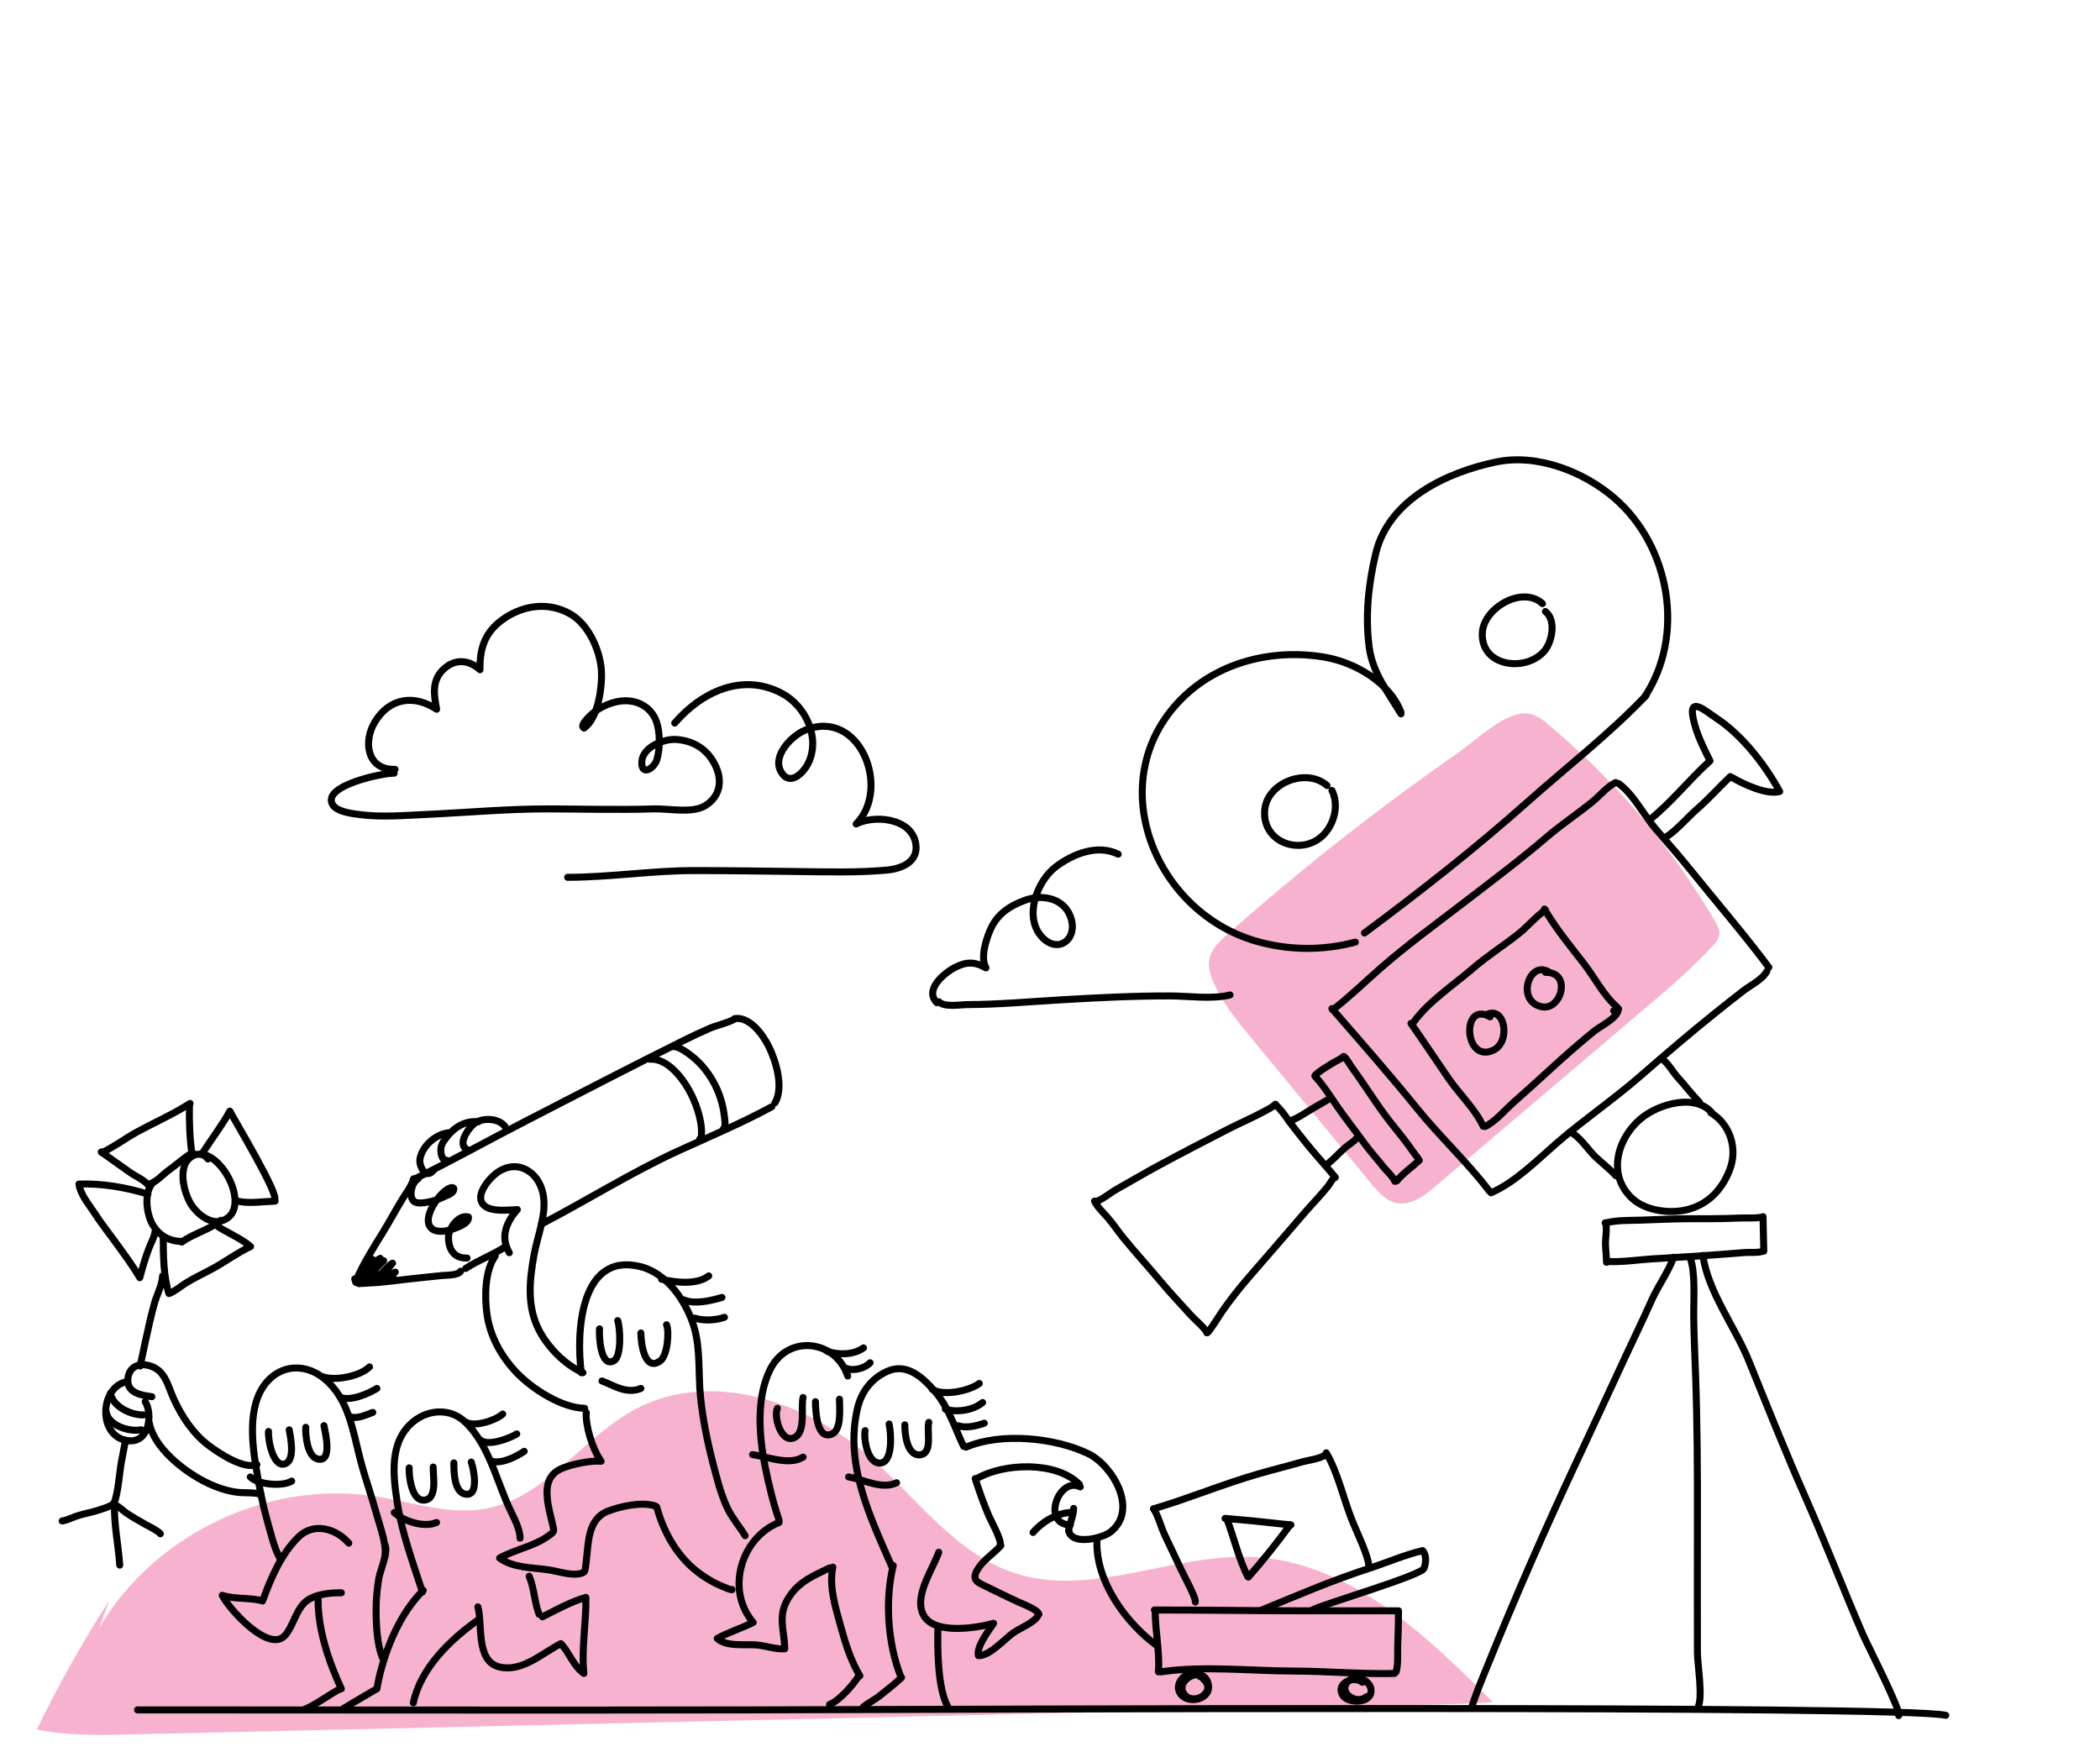 <svg width="900" height="751" viewBox="0 0 900 751" fill="none" xmlns="http://www.w3.org/2000/svg">
<g clip-path="url(#clip0_2450_21723)">
<path d="M42.442 697.998C65.648 657.844 114.646 634.323 160.489 641.328C176.73 643.808 193.078 649.745 209.18 646.455C234.402 641.3 249.895 615.768 272.688 603.804C305.043 586.824 346.132 600.799 373.449 625.074C393.405 642.802 410.032 666.434 435.483 674.472C468.212 684.811 503.029 665.602 537.305 667.401C578.183 669.546 610.995 700.456 639.742 729.595C630.945 730.238 622.121 730.439 613.302 730.645C427.385 734.907 241.473 739.169 55.555 743.43C42.246 743.738 28.797 744.028 15.756 741.33C25.005 722.295 35.382 703.807 46.82 686" fill="#F7B2D0"></path>
<path d="M526.001 400.501C522.51 403.601 518.818 407.12 518.187 411.75C517.813 414.493 518.595 417.263 519.6 419.844C523.124 428.886 529.391 436.55 535.562 444.046C552.882 465.086 570.207 486.127 587.526 507.173C590.525 510.815 593.893 514.691 598.518 515.635C604.667 516.892 610.42 512.557 615.206 508.491C644.952 483.228 674.693 457.959 704.44 432.696C714.61 424.055 724.814 415.386 733.89 405.601C735.275 404.109 736.699 402.439 736.878 400.412C737.045 398.49 736.057 396.68 735.085 395.022C717.056 364.178 693.783 336.268 666.556 313.121C660.345 307.843 656.743 303.866 648.622 306.681C640.35 309.547 631.61 317.97 624.427 322.974C608.353 334.173 592.592 345.813 577.16 357.878C559.673 371.551 542.611 385.772 526.006 400.512L526.001 400.501Z" fill="#F7B2D0"></path>
<path d="M58.938 732.912C146.027 732.912 233.507 733.102 321.35 732.912C417.643 732.705 814.862 730.773 833.918 735.241" stroke="black" stroke-width="3" stroke-linecap="round" stroke-linejoin="round"></path>
<path d="M584.762 399.906C608.448 382.306 632.481 363.466 654.531 343.833C671.437 328.78 689.79 314.543 705.445 298.133" stroke="black" stroke-width="3" stroke-linecap="round" stroke-linejoin="round"></path>
<path d="M704.791 298.787C722.328 272.463 715.805 234.286 692.068 213.653C678.815 202.13 658.82 194.361 641.266 197.997C619.92 202.415 595.167 214.178 589.648 237.068C586.465 250.283 585.057 263.688 586.772 277.266C588.163 288.264 594.949 296.933 600.416 305.97" stroke="black" stroke-width="3" stroke-linecap="round" stroke-linejoin="round"></path>
<path d="M600.416 305.31C595.601 292.458 580.572 283.862 567.687 281.684C545.503 277.936 521.822 283.728 505.971 299.954C472.209 334.517 494.271 390.204 537.661 403.202C552.155 407.542 567.246 407.458 580.845 403.822" stroke="black" stroke-width="3" stroke-linecap="round" stroke-linejoin="round"></path>
<path d="M568.703 336.692C559.985 328.984 542.883 335.391 542.001 347.389C540.951 361.738 558.661 367.167 567.558 357.459C572.054 352.55 573.825 344.735 570.82 338.809" stroke="black" stroke-width="3" stroke-linecap="round" stroke-linejoin="round"></path>
<path d="M661.059 258.73C652.553 250.904 635.998 260.439 635.3 271.029C634.334 285.736 653.91 288.361 661.902 278.994C665.214 275.118 667.04 265.795 662.327 262.12" stroke="black" stroke-width="3" stroke-linecap="round" stroke-linejoin="round"></path>
<path d="M692.409 335.422C688.751 337.159 685.841 340.879 682.719 343.443C676.285 348.721 669.264 353.318 662.97 358.725C651.604 368.488 639.457 377.564 627.566 386.719C615.485 396.019 603.215 404.894 591.721 414.943C584.901 420.902 578.356 427.326 571.156 432.85C570.771 432.576 571.341 432.626 571.67 432.448" stroke="black" stroke-width="3" stroke-linecap="round" stroke-linejoin="round"></path>
<path d="M570.82 432.312C583.024 446.354 595.568 460.614 607.33 475.148C617.121 487.246 628.727 498.009 638.149 510.364C638.534 511.051 637.624 509.655 637.758 509.85" stroke="black" stroke-width="3" stroke-linecap="round" stroke-linejoin="round"></path>
<path d="M639.031 511.253C649.252 506.907 659.121 496.942 667.331 489.832C678.792 479.907 691.341 471.383 702.78 461.43C713.425 452.164 724.165 442.942 735.185 434.106C739.089 430.978 742.987 427.895 746.936 424.828C750.248 422.253 755.135 420.041 757.229 416.344" stroke="black" stroke-width="3" stroke-linecap="round" stroke-linejoin="round"></path>
<path d="M693.682 335.852C700.11 340.476 704.578 349.631 709.851 355.652C715.028 361.573 720.077 367.415 725.025 373.548C736.034 387.193 747.656 400.677 758.078 414.652" stroke="black" stroke-width="3" stroke-linecap="round" stroke-linejoin="round"></path>
<path d="M706.812 351.521C716.229 344.086 723.897 334.183 732.856 326.129C729.924 320.164 727.031 314.589 725.651 307.909C723.629 298.135 731.041 304.843 735.609 307.853C746.634 315.12 756.386 327.743 762.725 339.244C757.358 340.841 747.171 336.166 742.401 333.295" stroke="black" stroke-width="3" stroke-linecap="round" stroke-linejoin="round"></path>
<path d="M741.552 332.875C736.71 337.477 732.337 342.426 727.237 346.867C723.272 350.324 717.905 356.546 714.012 358.719" stroke="black" stroke-width="3" stroke-linecap="round" stroke-linejoin="round"></path>
<path d="M662.333 390.078C658.083 392.921 654.804 397.099 650.788 400.266C644.354 405.343 637.39 409.761 631.174 415.129C623.304 421.921 612.045 429.422 605.99 437.957" stroke="black" stroke-width="3" stroke-linecap="round" stroke-linejoin="round"></path>
<path d="M604.717 438.664C610.173 446.473 615.429 454.426 620.835 462.285C625.449 468.988 632.296 475.461 635.642 482.728" stroke="black" stroke-width="3" stroke-linecap="round" stroke-linejoin="round"></path>
<path d="M636.49 482.858C640.958 480.691 644.695 476.055 648.398 472.759C653.72 468.028 658.965 463.353 664.187 458.533C670.286 452.903 676.586 447.418 683.003 442.151C686.086 439.626 693.129 436.61 693.682 432.438" stroke="black" stroke-width="3" stroke-linecap="round" stroke-linejoin="round"></path>
<path d="M661.908 389.648C666.667 397.848 672.866 405.388 678.719 412.929C683.372 418.922 687.225 426.636 692.989 431.651C693.073 432.539 692.593 433.087 691.56 433.282" stroke="black" stroke-width="3" stroke-linecap="round" stroke-linejoin="round"></path>
<path d="M638.606 435.832C626.001 428.722 627.442 456.415 640.254 450.014C647.481 446.4 645.063 430.761 636.914 434.983" stroke="black" stroke-width="3" stroke-linecap="round" stroke-linejoin="round"></path>
<path d="M664.024 416.773C655.535 411.053 649.403 429.044 660.657 431.513C669.163 433.379 673.787 416.555 662.332 416.773" stroke="black" stroke-width="3" stroke-linecap="round" stroke-linejoin="round"></path>
<path d="M563.565 460.959C565.587 458.937 568.464 457.351 570.932 455.787C572.25 454.955 574.752 453.905 575.59 453" stroke="black" stroke-width="3" stroke-linecap="round" stroke-linejoin="round"></path>
<path d="M575.926 452.828C577.076 453.66 577.998 455.571 578.847 456.766C580.852 459.575 582.835 462.379 584.773 465.239C587.66 469.501 590.514 473.818 593.564 477.957C596.73 482.258 600.26 486.285 603.416 490.608C604.466 492.044 605.465 493.541 606.532 494.954C606.973 495.54 608.113 496.786 607.755 496.859" stroke="black" stroke-width="3" stroke-linecap="round" stroke-linejoin="round"></path>
<path d="M563.565 461.297C567.213 465.229 570.357 470.301 573.423 474.719C576.886 479.707 580.689 484.466 584.225 489.409C586.928 493.184 590.045 496.597 592.926 500.233C594.418 502.116 596.858 504.126 597.774 506.344" stroke="black" stroke-width="3" stroke-linecap="round" stroke-linejoin="round"></path>
<path d="M598.618 506.168C601.372 502.811 605.136 500.269 608.269 497.359" stroke="black" stroke-width="3" stroke-linecap="round" stroke-linejoin="round"></path>
<path d="M552.479 480.576C555.908 479.615 559.65 476.8 562.822 474.985C564.9 473.795 568.396 471.773 570.429 470.539" stroke="black" stroke-width="3" stroke-linecap="round" stroke-linejoin="round"></path>
<path d="M568.586 499.189C571.82 496.664 573.372 494.665 576.455 491.956C577.88 490.704 581.51 488.537 582.024 486.867" stroke="black" stroke-width="3" stroke-linecap="round" stroke-linejoin="round"></path>
<path d="M546.631 473.492C549.021 475.542 550.848 478.413 552.713 480.932C555.243 484.345 557.885 487.618 560.555 490.919C564.09 495.298 568.703 500.319 572.278 504.648" stroke="black" stroke-width="3" stroke-linecap="round" stroke-linejoin="round"></path>
<path d="M546.631 473.32C545.095 474.767 542.917 475.772 541.091 476.75C536.187 479.386 531.043 481.553 526.095 484.106C516.27 489.183 506.396 494.255 496.661 499.522C490.545 502.834 484.569 506.381 478.509 509.771C475.946 511.207 472.181 514.379 469.752 514.971" stroke="black" stroke-width="3" stroke-linecap="round" stroke-linejoin="round"></path>
<path d="M571.859 504.789C570.731 505.711 569.938 507.465 568.999 508.632C565.805 512.598 562.202 516.228 558.89 520.088C551.11 529.159 543.28 538.201 535.444 547.211C531.261 552.026 527.228 557.108 523.609 562.359C522.766 563.576 517.89 571.491 517.281 571.29" stroke="black" stroke-width="3" stroke-linecap="round" stroke-linejoin="round"></path>
<path d="M469.082 514.812C470.305 517.387 472.696 519.616 474.567 521.744C476.991 524.498 478.962 527.547 481.274 530.39C486.491 536.797 492.082 542.88 497.371 549.219C501.498 554.162 505.877 558.787 510.2 563.563C512.138 565.696 516.031 568.902 517.282 571.165" stroke="black" stroke-width="3" stroke-linecap="round" stroke-linejoin="round"></path>
<path d="M734.191 477.575C727.131 468.364 710.956 473.118 703.461 479.29C692.877 487.997 688.672 503.938 699.708 513.864C705.734 519.282 716.759 520.466 724.294 518.165C732.822 515.562 738.195 509.39 741.289 501.431C744.802 492.393 741.58 481.932 733.174 476.905" stroke="black" stroke-width="3" stroke-linecap="round" stroke-linejoin="round"></path>
<path d="M672.816 485.242C676.625 486.555 680.731 493.006 683.758 495.86C686.612 498.552 689.991 501.139 692.532 503.97" stroke="black" stroke-width="3" stroke-linecap="round" stroke-linejoin="round"></path>
<path d="M728.348 472.423C725.014 469.095 722.166 465.235 718.982 461.744C716.871 459.432 714.576 455.131 711.917 453.695" stroke="black" stroke-width="3" stroke-linecap="round" stroke-linejoin="round"></path>
<path d="M687.906 524.164C688.967 525.158 688.001 531.084 688.057 533.162C688.13 535.81 688.504 538.39 688.493 541.06C688.448 541.434 688.655 540.809 688.794 540.725" stroke="black" stroke-width="3" stroke-linecap="round" stroke-linejoin="round"></path>
<path d="M688.203 524.157C693.012 522.934 698.323 523.158 703.266 522.99C710.348 522.755 717.391 522.381 724.467 522.381C731.544 522.381 738.369 522.42 745.277 522.091C748.087 521.957 751.918 522.286 754.42 521.789" stroke="black" stroke-width="3" stroke-linecap="round" stroke-linejoin="round"></path>
<path d="M755.609 521.5C755.615 526.052 755.905 533.19 755.905 536.285" stroke="black" stroke-width="3" stroke-linecap="round" stroke-linejoin="round"></path>
<path d="M689.085 540.716C695.178 541.018 701.629 540.04 707.711 539.616C715.86 539.046 724.025 538.705 732.163 538.063C737.329 537.655 742.568 537.331 747.695 536.873C750.08 536.661 753.431 537.13 755.604 536.281" stroke="black" stroke-width="3" stroke-linecap="round" stroke-linejoin="round"></path>
<path d="M717.262 538.898C714.995 545.238 710.599 551.159 707.835 557.37C704.115 565.731 700.116 573.947 696.257 582.248C689.767 596.2 683.349 610.192 676.809 624.116C662.925 653.686 649.71 683.797 637.468 714.043C635.033 720.058 632.463 726.041 630.604 732.229" stroke="black" stroke-width="3" stroke-linecap="round" stroke-linejoin="round"></path>
<path d="M724.322 538.898C726.69 545.668 725.819 556.387 725.88 563.748C725.953 572.35 726.383 580.98 726.685 589.57C727.405 610.069 727.517 630.629 727.461 651.167C727.411 670.191 727.461 689.243 727.461 708.295C727.461 713.384 730.086 728.459 727.461 732.229" stroke="black" stroke-width="3" stroke-linecap="round" stroke-linejoin="round"></path>
<path d="M729.807 538.125C732.007 553.77 743.585 568.75 749.444 583.166C757.408 602.772 765.216 622.499 773.784 641.864C782.402 661.341 790.025 681.281 798.487 700.831C800.006 704.338 815.348 734.455 813.723 735.382" stroke="black" stroke-width="3" stroke-linecap="round" stroke-linejoin="round"></path>
<path d="M479.219 366.132C470.395 361.703 459.727 366.043 452.506 371.516C444.312 377.727 438.599 393.244 446.647 401.751C453.232 408.71 461.308 403.069 459.269 394.545C457.03 385.184 447.116 382.928 439.074 385.949C432.31 388.491 427.116 392.06 424.262 398.88C422.458 403.181 420.157 410.492 422.553 414.86C417.733 412.134 414.102 412.162 409.188 414.72C404.636 417.088 395.956 424.299 401.53 429.768" stroke="black" stroke-width="3" stroke-linecap="round" stroke-linejoin="round"></path>
<path d="M402.362 429.362C404.714 431.887 411.338 430.613 414.638 430.602C428.059 430.552 441.754 429.317 455.181 428.53C470.568 427.631 486.133 426.837 501.543 426.882C509.423 426.904 519.471 428.407 527.151 426.469" stroke="black" stroke-width="3" stroke-linecap="round" stroke-linejoin="round"></path>
<path d="M243.281 376.047C261.383 376.03 279.3 373.154 297.462 373.154C312.47 373.154 327.46 373.394 342.428 373.573C354.889 373.724 367.684 374.075 380.066 372.947C386.154 372.394 393.806 369.54 392.465 361.564C390.617 350.544 374.643 349.186 366.925 353.186C382.083 337.915 368.343 303.168 344.914 313.032C339.273 315.405 330.632 324.057 334.849 331.017C338.563 337.15 344.383 331.279 346.422 327.068C351.672 316.221 345.293 302.609 335.123 297.208C318.027 288.131 300.529 296.739 289.157 309.932" stroke="black" stroke-width="3" stroke-linecap="round" stroke-linejoin="round"></path>
<path d="M168.905 331.427C164.593 331.209 138.27 336.566 142.415 344.659C144.118 347.983 151.004 348.748 154.177 349.161C163.403 350.356 173.222 349.524 182.477 349.105C199.98 348.312 217.462 346.681 234.982 346.72C250.045 346.754 265.086 347.195 280.104 346.72C286.6 346.514 296.871 348.798 302.406 345.24C309.007 341.001 309.7 333.991 306.26 327.467C302.78 320.876 297.078 317.475 289.772 316.961C284.623 316.603 275.419 320.167 275.067 326.439C274.704 332.851 280.3 329.5 281.501 325.663C282.925 321.133 282.936 313.822 281.322 309.303C279.066 302.975 272.995 299.802 266.415 300.45C262.824 300.802 258.848 302.371 255.82 304.36C253.732 305.734 247.89 311.085 250.297 312.012" stroke="black" stroke-width="3" stroke-linecap="round" stroke-linejoin="round"></path>
<path d="M250.307 312C256.362 308.057 258.126 294.194 257.752 287.603C257.255 278.856 252.268 267.747 244.566 263.267C235.49 257.989 224.951 259.217 216.467 264.837C208.117 270.366 205.543 277.298 205.71 287.061C200.89 282.738 195.154 282.347 190.396 286.575C184.939 291.423 185.928 297.629 187.128 304.002C177.6 297.674 166.977 299.003 160.644 309.465C155.573 317.848 157.248 330.137 169.323 329.768" stroke="black" stroke-width="3" stroke-linecap="round" stroke-linejoin="round"></path>
<path d="M496.46 716.6C497.102 708.11 495.08 699.034 495.08 690.438" stroke="black" stroke-width="3" stroke-linecap="round" stroke-linejoin="round"></path>
<path d="M494.74 690.094C515.885 690.094 537.025 690.434 558.176 690.44C567.442 690.44 589.425 690.44 598.685 690.44" stroke="black" stroke-width="3" stroke-linecap="round" stroke-linejoin="round"></path>
<path d="M599.371 690.438C599.371 695.375 599.22 700.307 599.025 705.245C598.885 708.775 599.315 713.226 598.338 716.594" stroke="black" stroke-width="3" stroke-linecap="round" stroke-linejoin="round"></path>
<path d="M497.493 716.605C515.924 713.924 535.617 716.214 554.16 716.258C568.642 716.297 583.37 717.655 597.651 717.292" stroke="black" stroke-width="3" stroke-linecap="round" stroke-linejoin="round"></path>
<path d="M514.354 718.668C510.316 714.255 502.274 721.036 505.988 726.086C509.456 730.8 519.605 728.309 517.739 721.517C515.522 713.451 503.123 720.21 507.507 726.153C511.495 731.554 521.906 725.108 515.734 719.701" stroke="black" stroke-width="3" stroke-linecap="round" stroke-linejoin="round"></path>
<path d="M583.884 721.078C579.958 717.906 572.027 721.849 575.618 726.887C577.813 729.965 586.235 730.188 587.442 725.899C588.872 720.833 581.086 716.962 577.657 720.727C573.127 725.698 581.583 730.909 585.604 727.273" stroke="black" stroke-width="3" stroke-linecap="round" stroke-linejoin="round"></path>
<path d="M494.394 646.727C496.158 649.179 497.644 654.719 499.269 658.143C501.61 663.075 503.961 667.991 506.268 672.928C507.608 675.805 512.623 684.87 512.288 686.652" stroke="black" stroke-width="3" stroke-linecap="round" stroke-linejoin="round"></path>
<path d="M494.394 646.721C509.44 642.281 524.112 636.131 539.253 631.763C545.352 630.004 551.479 628.49 557.567 626.748C560.706 625.848 566.162 625.279 568.396 623.312" stroke="black" stroke-width="3" stroke-linecap="round" stroke-linejoin="round"></path>
<path d="M568.396 622.727C573.563 631.54 575.825 642.857 579.762 652.408C581.711 657.133 586.219 666.556 586.587 670.734" stroke="black" stroke-width="3" stroke-linecap="round" stroke-linejoin="round"></path>
<path d="M540.292 690.276C556.662 683.573 570.122 677.692 586.967 672.184C594.356 669.771 602.214 666.392 609.693 664.633" stroke="black" stroke-width="3" stroke-linecap="round" stroke-linejoin="round"></path>
<path d="M525.715 650.859C528.809 658.947 530.831 667.923 534.662 675.642" stroke="black" stroke-width="3" stroke-linecap="round" stroke-linejoin="round"></path>
<path d="M525.027 650.859C525.027 650.859 537.047 651.809 541.738 652.401C544.899 652.798 553.255 653.613 553.255 653.613" stroke="black" stroke-width="3" stroke-linecap="round" stroke-linejoin="round"></path>
<path d="M535.009 675.985C541.247 668.914 547.402 661.189 552.909 653.609" stroke="black" stroke-width="3" stroke-linecap="round" stroke-linejoin="round"></path>
<path d="M609.816 664.906C611.497 666.543 611.084 670.313 610.274 672.262C608.99 675.351 565.889 687.93 562.404 690.102" stroke="black" stroke-width="3" stroke-linecap="round" stroke-linejoin="round"></path>
<path d="M382.468 672.079C373.158 650.681 361.848 627.976 367.478 603.713C369.165 596.435 373.739 590.486 380.748 587.587C388.813 584.247 395.549 590.542 400.503 596.211C406.602 603.193 409.07 611.795 412.969 619.95" stroke="black" stroke-width="3" stroke-linecap="round" stroke-linejoin="round"></path>
<path d="M414.029 620.297C428.947 613.868 452.248 616.209 466.479 623.135C476.767 628.145 488.06 647.108 475.963 656.62C472.517 659.329 459.358 662.619 458.001 656.117" stroke="black" stroke-width="3" stroke-linecap="round" stroke-linejoin="round"></path>
<path d="M460.13 646.547C460.292 649.032 457.84 654.998 458.002 656.12" stroke="black" stroke-width="3" stroke-linecap="round" stroke-linejoin="round"></path>
<path d="M418.637 633.773C430.042 627.076 452.756 626.16 462.608 636.253" stroke="black" stroke-width="3" stroke-linecap="round" stroke-linejoin="round"></path>
<path d="M462.966 637.33C453.84 632.688 446.099 653.26 458.699 653.645" stroke="black" stroke-width="3" stroke-linecap="round" stroke-linejoin="round"></path>
<path d="M417.928 633.781C419.687 639.171 421.547 644.517 423.809 649.773C424.859 652.213 429.673 660.681 428.567 662.513" stroke="black" stroke-width="3" stroke-linecap="round" stroke-linejoin="round"></path>
<path d="M402.323 665.344C399.798 672.678 391.052 684.781 396.112 692.83C400.982 700.583 418.402 697.874 425.808 695.796C423.758 698.924 418.43 705.727 419.29 709.648C424.104 709.871 430.388 702.66 434.214 699.912C436.922 697.969 443.909 695.215 444.881 692.294" stroke="black" stroke-width="3" stroke-linecap="round" stroke-linejoin="round"></path>
<path d="M428.925 662.5C425.713 666.058 421.402 668.583 418.911 672.788C416.185 677.385 419.073 678.313 423.021 680.223C427.635 682.451 432.08 684.691 436.75 686.797C438.889 687.763 444.792 690.003 445.244 691.941" stroke="black" stroke-width="3" stroke-linecap="round" stroke-linejoin="round"></path>
<path d="M382.82 671.016C379.229 685.711 380.401 704.3 386.009 718.537" stroke="black" stroke-width="3" stroke-linecap="round" stroke-linejoin="round"></path>
<path d="M401.971 697.609C401.742 706.172 401.787 723.8 406.227 731.592" stroke="black" stroke-width="3" stroke-linecap="round" stroke-linejoin="round"></path>
<path d="M363.316 589.804C358.306 574.4 337.843 571.652 330.157 586.838C323.975 599.06 325.326 615.52 327.868 628.411C329.387 636.119 331.464 644.553 333.877 651.519" stroke="black" stroke-width="3" stroke-linecap="round" stroke-linejoin="round"></path>
<path d="M333.883 652.57C317.479 659.178 310.934 681.654 322.796 695.422C317.748 697.919 312.33 699.583 307.376 702.292C311.425 706.001 319.25 704.633 324.288 705.091C328.175 705.443 332.559 707.029 336.324 706.716C336.15 698.187 332.928 692.44 338.306 684.324C342.652 677.767 348.957 675.231 355.509 672.075" stroke="black" stroke-width="3" stroke-linecap="round" stroke-linejoin="round"></path>
<path d="M356.933 671.727C355.145 680.384 358.301 689.712 360.557 697.973C362.512 705.133 364.746 711.925 368.499 718.315" stroke="black" stroke-width="3" stroke-linecap="round" stroke-linejoin="round"></path>
<path d="M367.924 718.539C365.45 722.438 359.507 729.124 355.514 730.598" stroke="black" stroke-width="3" stroke-linecap="round" stroke-linejoin="round"></path>
<path d="M249.128 588.374C246.878 571.5 248.497 536.518 274.384 542.891C285.979 545.746 294.072 557.833 297.395 568.624C300.255 577.912 299.227 588.955 300.199 598.601C301.17 608.247 303.131 617.798 305.516 627.026C307.253 633.745 308.962 640.727 311.978 646.899C313.966 650.965 317.373 654.886 319.344 658.249" stroke="black" stroke-width="3" stroke-linecap="round" stroke-linejoin="round"></path>
<path d="M251.257 605.406C250.861 611.003 253.86 620.677 256.932 625.268" stroke="black" stroke-width="3" stroke-linecap="round" stroke-linejoin="round"></path>
<path d="M257.641 626.325C252.988 625.973 245.761 627.492 241.399 629.162C235.161 631.547 233.921 636.295 234.619 642.847C234.976 646.226 235.971 649.633 236.719 652.94C237.579 656.743 237.769 656.363 234.926 658.413C228.788 662.831 220.645 664.155 214.133 667.825C219.852 672.114 228.302 671.874 235.06 672.88C238.752 673.427 244.119 675.209 247.8 674.634C251.073 674.12 250.665 673.701 251.224 669.394C252.251 661.452 251.732 651.225 260.456 647.767C265.711 645.684 275.117 643.589 280.696 645.472" stroke="black" stroke-width="3" stroke-linecap="round" stroke-linejoin="round"></path>
<path d="M281.399 645.844C284.265 655.976 289.129 665.376 297.3 672.414C300.5 675.168 304.544 677.754 308.364 679.463C309.789 680.1 314.134 681.937 313.67 681.306" stroke="black" stroke-width="3" stroke-linecap="round" stroke-linejoin="round"></path>
<path d="M249.838 588.375C242.225 585.136 234.73 577.445 230.949 570.016C225.704 559.722 226.927 548.601 228.916 537.642C230.435 529.281 234.434 520.294 232.747 511.787C230.736 501.627 220.868 496.248 212.261 503.241C208.927 505.95 203.224 512.999 207.547 516.758C210.764 519.562 217.829 518.629 221.728 518.462C217.036 523.734 214.272 530.169 218.282 536.955" stroke="black" stroke-width="3" stroke-linecap="round" stroke-linejoin="round"></path>
<path d="M212.245 538.375C207.704 544.586 207.698 556.075 208.693 563.253C209.999 572.681 214.657 581.149 221.125 588.052C228.084 595.481 241.042 603.541 250.547 603.63" stroke="black" stroke-width="3" stroke-linecap="round" stroke-linejoin="round"></path>
<path d="M222.884 659.311C222.823 654.535 219.12 648.587 217.21 644.001C215.3 639.415 213.557 634.584 211.686 629.892C208.737 622.502 205.174 615.068 199.315 609.488C193.11 603.568 183.733 604.009 177.226 609.287C166.586 617.917 168.485 632.618 170.312 644.442C172.3 657.306 177.114 670.208 181.041 682.373" stroke="black" stroke-width="3" stroke-linecap="round" stroke-linejoin="round"></path>
<path d="M181.393 681.656C165.364 697.614 161.532 723.86 161.532 723.86C161.532 723.86 152.423 729.105 147.218 732.317" stroke="black" stroke-width="3" stroke-linecap="round" stroke-linejoin="round"></path>
<path d="M177.137 729.89C180.276 715.044 192.954 702.806 204.8 694.422" stroke="black" stroke-width="3" stroke-linecap="round" stroke-linejoin="round"></path>
<path d="M204.8 688.754C206.911 696.322 203.755 712.23 214.211 714.553C223.851 716.698 232.256 708.672 240.355 704.51C244.058 708.364 245.649 714.067 250.24 717.284C249.123 706.717 251.307 695.032 251.089 684.688C244.555 686.581 238.512 689.977 232.463 693.01" stroke="black" stroke-width="3" stroke-linecap="round" stroke-linejoin="round"></path>
<path d="M226.783 675.625C228.95 680.719 229.028 686.779 231.039 691.94" stroke="black" stroke-width="3" stroke-linecap="round" stroke-linejoin="round"></path>
<path d="M149.479 661.44C143.989 655.139 134.433 652.358 127.854 658.842C120.437 666.154 116.008 676.627 112.545 686.228C107.021 684.625 100.973 685.625 95.242 683.81C98.163 689.764 115.544 708.995 122.319 700.806C125.675 696.751 126.692 690.763 130.507 686.971C134.109 683.391 141.398 682.631 146.285 682.72" stroke="black" stroke-width="3" stroke-linecap="round" stroke-linejoin="round"></path>
<path d="M120.398 668.537C117.733 664.812 115.784 656.176 114.36 651.133C112.327 643.916 110.936 636.253 109.719 628.852C107.775 617.05 106.021 599.964 115.795 590.86C122.626 584.498 132.003 585.207 138.918 590.871C149.502 599.539 151.205 613.364 154.433 625.691C156.511 633.622 159.276 641.336 161.443 649.206C162.884 654.439 165.548 661.298 165.078 666.767" stroke="black" stroke-width="3" stroke-linecap="round" stroke-linejoin="round"></path>
<path d="M165.134 662.5C166.268 665.779 162.917 673.168 162.33 676.659C161.588 681.083 161.169 685.607 161.18 690.104C161.197 696.633 161.621 705.374 164.017 710.736" stroke="black" stroke-width="3" stroke-linecap="round" stroke-linejoin="round"></path>
<path d="M136.343 684.68C135.997 698.286 141.118 712.736 146.284 723.856" stroke="black" stroke-width="3" stroke-linecap="round" stroke-linejoin="round"></path>
<path d="M145.932 723.859C141.989 725.669 135.102 730.959 130.188 732.835" stroke="black" stroke-width="3" stroke-linecap="round" stroke-linejoin="round"></path>
<path d="M110.115 627.743C104.513 630 93.986 622.929 89.707 619.778C82.849 614.729 77.934 607.222 74.443 599.559C71.757 593.666 70.83 587.064 63.653 585.277C59.051 584.132 55.113 586.193 54.795 591.22C54.42 597.124 60.52 598.017 65.077 598.665" stroke="black" stroke-width="3" stroke-linecap="round" stroke-linejoin="round"></path>
<path d="M54.08 592.281C42.558 594.733 41.759 616.628 55.527 617.572C63.843 618.142 65.585 606.284 62.234 600.794" stroke="black" stroke-width="3" stroke-linecap="round" stroke-linejoin="round"></path>
<path d="M45.568 605.406C46.546 611.103 55.504 613.863 60.464 612.852" stroke="black" stroke-width="3" stroke-linecap="round" stroke-linejoin="round"></path>
<path d="M47.345 597.25C48.311 602.981 56.314 606.65 61.531 606.472" stroke="black" stroke-width="3" stroke-linecap="round" stroke-linejoin="round"></path>
<path d="M64.01 610.023C65.993 620.485 78.581 630.427 87.624 635.024C92.008 637.253 96.889 639.057 101.765 639.638C104.993 640.023 108.758 639.593 111.885 640.52" stroke="black" stroke-width="3" stroke-linecap="round" stroke-linejoin="round"></path>
<path d="M115.081 613.569C114.779 616.998 117.013 629.236 122.174 627.426C126.631 625.862 124.514 616.043 123.95 612.859" stroke="black" stroke-width="3" stroke-linecap="round" stroke-linejoin="round"></path>
<path d="M131.037 611.787C130.875 615.172 131.707 624.26 136.064 625.36C142.632 627.019 139.415 614.044 138.84 611.078" stroke="black" stroke-width="3" stroke-linecap="round" stroke-linejoin="round"></path>
<path d="M107.277 633.07C110.578 636.371 121.101 637.282 125.01 634.841" stroke="black" stroke-width="3" stroke-linecap="round" stroke-linejoin="round"></path>
<path d="M175.366 629.164C175.199 632.549 176.332 643.257 181.683 643.011C187.676 642.732 185.514 632.41 185.654 628.812" stroke="black" stroke-width="3" stroke-linecap="round" stroke-linejoin="round"></path>
<path d="M194.512 627.037C194.534 630.779 194.562 639.61 199.46 640.431C205.481 641.442 203.023 629.713 201.962 626.68" stroke="black" stroke-width="3" stroke-linecap="round" stroke-linejoin="round"></path>
<path d="M168.982 648.32C173.199 652.202 181.89 654.889 187.067 652.576" stroke="black" stroke-width="3" stroke-linecap="round" stroke-linejoin="round"></path>
<path d="M257.992 591.93C262.617 593.566 268.358 597.772 274.658 595.119" stroke="black" stroke-width="3" stroke-linecap="round" stroke-linejoin="round"></path>
<path d="M256.932 569.586C256.664 572.434 257.323 586.577 263.137 583.226C266.483 581.299 265.785 569.061 264.734 566.039" stroke="black" stroke-width="3" stroke-linecap="round" stroke-linejoin="round"></path>
<path d="M274.658 571.359C274.669 575.353 276.122 588.172 282.913 583.351C286.108 581.084 286.901 570.728 285.655 567.812" stroke="black" stroke-width="3" stroke-linecap="round" stroke-linejoin="round"></path>
<path d="M333.173 603.637C331.531 606.983 334.631 618.645 340.283 616.277C345.538 614.076 343.126 603.185 344.164 599.023" stroke="black" stroke-width="3" stroke-linecap="round" stroke-linejoin="round"></path>
<path d="M349.487 600.801C349.504 604.119 349.906 617.619 356.586 614.636C360.786 612.76 359.775 603.482 359.77 599.734" stroke="black" stroke-width="3" stroke-linecap="round" stroke-linejoin="round"></path>
<path d="M322.534 623.492C328.756 624.364 338.279 628.285 344.165 624.553" stroke="black" stroke-width="3" stroke-linecap="round" stroke-linejoin="round"></path>
<path d="M370.761 613.212C370.086 616.564 371.756 627.785 377.497 627.07C382.792 626.411 381.87 614.056 381.044 610.375" stroke="black" stroke-width="3" stroke-linecap="round" stroke-linejoin="round"></path>
<path d="M387.784 610.725C387.745 614.367 388.622 623.952 394.168 623.589C400.061 623.203 396.989 612.809 398.067 609.664" stroke="black" stroke-width="3" stroke-linecap="round" stroke-linejoin="round"></path>
<path d="M363.674 633.07C369.957 634.048 377.882 638.65 384.244 635.55" stroke="black" stroke-width="3" stroke-linecap="round" stroke-linejoin="round"></path>
<path d="M399.491 595.472C404.116 598.527 415.314 596.265 419.704 592.992" stroke="black" stroke-width="3" stroke-linecap="round" stroke-linejoin="round"></path>
<path d="M405.16 603.986C410.103 605.606 417.263 604.416 421.117 601.148" stroke="black" stroke-width="3" stroke-linecap="round" stroke-linejoin="round"></path>
<path d="M410.482 611.085C414.185 612.274 418.251 611.235 421.831 610.023" stroke="black" stroke-width="3" stroke-linecap="round" stroke-linejoin="round"></path>
<path d="M354.453 579.169C359.24 580.856 365.769 580.805 370.058 577.75" stroke="black" stroke-width="3" stroke-linecap="round" stroke-linejoin="round"></path>
<path d="M362.965 586.605C365.931 587.767 370.806 586.415 372.895 584.125" stroke="black" stroke-width="3" stroke-linecap="round" stroke-linejoin="round"></path>
<path d="M283.527 548.309C289.42 549.722 298.59 550.867 303.74 546.891" stroke="black" stroke-width="3" stroke-linecap="round" stroke-linejoin="round"></path>
<path d="M293.101 557.178C297.848 559.184 304.684 557.519 309.415 556.117" stroke="black" stroke-width="3" stroke-linecap="round" stroke-linejoin="round"></path>
<path d="M297.708 564.977C301.377 566.217 306.907 565.938 310.476 564.625" stroke="black" stroke-width="3" stroke-linecap="round" stroke-linejoin="round"></path>
<path d="M199.835 609.656C203.543 611.756 212.547 608.762 215.44 606.109" stroke="black" stroke-width="3" stroke-linecap="round" stroke-linejoin="round"></path>
<path d="M206.219 617.462C209.503 619.931 218.651 616.44 221.466 614.625" stroke="black" stroke-width="3" stroke-linecap="round" stroke-linejoin="round"></path>
<path d="M210.826 626.334C214.942 627.591 221.382 624.301 224.655 622.078" stroke="black" stroke-width="3" stroke-linecap="round" stroke-linejoin="round"></path>
<path d="M138.482 590.155C143.565 591.981 154.316 589.909 158.343 585.898" stroke="black" stroke-width="3" stroke-linecap="round" stroke-linejoin="round"></path>
<path d="M145.933 599.024C150.591 600.604 157.896 597.348 161.537 595.125" stroke="black" stroke-width="3" stroke-linecap="round" stroke-linejoin="round"></path>
<path d="M149.831 607.177C153.143 608.406 156.667 606.479 159.761 605.406" stroke="black" stroke-width="3" stroke-linecap="round" stroke-linejoin="round"></path>
<path d="M177.394 505.514C193.635 497.521 209.536 488.629 225.666 480.34C248.196 468.761 270.643 457.054 293.341 445.816C296.898 444.051 300.378 442.409 304.025 440.828C307.326 439.393 311.52 438.611 314.553 436.93" stroke="black" stroke-width="3" stroke-linecap="round" stroke-linejoin="round"></path>
<path d="M232.056 524.656C251.442 514.568 270.995 502.297 290.845 493.237C304.182 487.149 318.011 481.329 330.784 474.375" stroke="black" stroke-width="3" stroke-linecap="round" stroke-linejoin="round"></path>
<path d="M314.883 436.6C321.362 435.662 326.975 443.532 329.454 448.52C332.543 454.731 336.05 466.226 332.113 472.716" stroke="black" stroke-width="3" stroke-linecap="round" stroke-linejoin="round"></path>
<path d="M288.453 448.598C290.911 448.358 295.239 451.659 296.97 453.078C300.852 456.245 304.002 460.361 306.309 464.791C308.442 468.874 309.9 473.716 310.431 478.313C310.593 479.743 311.218 482.949 309.989 483.921" stroke="black" stroke-width="3" stroke-linecap="round" stroke-linejoin="round"></path>
<path d="M278.557 454.032C286.353 453.463 293.167 462.925 296.178 468.929C298.825 474.202 301.606 482.463 300.361 488.428C300.165 488.545 300.015 488.467 299.903 488.193" stroke="black" stroke-width="3" stroke-linecap="round" stroke-linejoin="round"></path>
<path d="M177.253 505.266C176.309 508.55 173.908 511.538 172.165 514.42C169.39 519.012 166.865 523.742 164.05 528.306C159.917 535.014 155.767 541.555 152.623 548.782C152.26 548.844 152.064 548.631 152.025 548.151" stroke="black" stroke-width="3" stroke-linecap="round" stroke-linejoin="round"></path>
<path d="M152.417 548.741C151.356 550.746 157.226 549.953 158.276 549.914C165.173 549.663 172.088 548.479 178.957 547.82C182.543 547.473 186.117 547.021 189.686 546.708C191.585 546.546 196.411 546.675 197.433 544.859" stroke="black" stroke-width="3" stroke-linecap="round" stroke-linejoin="round"></path>
<path d="M199.572 543.691C204.761 540.228 211.485 537.754 216.261 534.57" stroke="black" stroke-width="3" stroke-linecap="round" stroke-linejoin="round"></path>
<path d="M179.198 505.266C176.947 506.506 175.864 510.214 176.238 512.577C176.796 516.124 179.633 515.833 182.739 515.37C185.258 514.996 187.743 514.191 190.033 513.08C191.083 512.571 193.602 511.717 194.172 510.684C195.043 509.092 194.149 508.628 192.496 509.349C188.363 511.142 180.432 522.234 184.828 526.429C187.095 528.596 191.53 527.736 194.049 526.814C195.959 526.116 201.22 524.362 200.74 521.631C196.411 520.458 192.155 526.72 192.2 530.467C192.261 535.617 194.646 539.432 200.159 539.225" stroke="black" stroke-width="3" stroke-linecap="round" stroke-linejoin="round"></path>
<path d="M216.841 483.528C214.668 479.373 207.592 478.959 203.978 481.087C201.353 482.635 195.394 490.493 200.342 492.845" stroke="black" stroke-width="3" stroke-linecap="round" stroke-linejoin="round"></path>
<path d="M205.006 480.822C199.427 480.252 194.708 483.14 191.407 487.429C190.401 488.736 189.368 490.082 189.039 491.73C188.709 493.378 189.044 497.466 191.423 497.321" stroke="black" stroke-width="3" stroke-linecap="round" stroke-linejoin="round"></path>
<path d="M192.781 485.477C186.905 485.851 180.823 491.23 179.963 496.921C179.533 499.759 182.454 505.813 185.794 501.585" stroke="black" stroke-width="3" stroke-linecap="round" stroke-linejoin="round"></path>
<path d="M156.734 543.35C156.611 543.093 156.729 542.869 156.365 542.964C155.193 545.053 153.679 547.064 152.97 549.376C155.595 546.55 157.717 543.16 159.605 539.797C157.907 541.333 153.344 547.623 153.981 550.209C156.684 549.577 162.012 542.043 162.956 539.367C160.281 540.697 155.444 546.505 155.008 549.605C158.823 547.606 161.13 543.087 164.425 540.373C162.755 540.752 158.438 546.098 158.644 548.298C161.593 547.79 166.625 543.875 168.223 541.439C166.128 542.847 163.202 545.656 162.531 548.198C164.922 548.164 167.145 546.142 169.39 545.271C168.184 546.103 166.737 547.192 166.017 548.388C166.916 548.321 167.776 548.097 168.608 547.723" stroke="black" stroke-width="3" stroke-linecap="round" stroke-linejoin="round"></path>
<path d="M53.801 617.328C53.209 620.311 52.628 623.293 52.086 626.287C51.048 632.007 50.807 639.167 48.875 644.379" stroke="black" stroke-width="3" stroke-linecap="round" stroke-linejoin="round"></path>
<path d="M69.685 546.891C69.517 550.8 67.233 554.934 66.183 558.676C64.669 564.066 63.474 569.663 62.279 575.131C61.525 578.577 60.788 582.035 60.067 585.498" stroke="black" stroke-width="3" stroke-linecap="round" stroke-linejoin="round"></path>
<path d="M89.126 496.778C86.172 492.795 80.821 495.264 79.274 499.09C77.347 503.854 78.922 510.546 81.173 514.975C83.396 519.349 89.299 524.806 94.722 523.365C107.915 519.846 96.823 495.325 85.842 494.594" stroke="black" stroke-width="3" stroke-linecap="round" stroke-linejoin="round"></path>
<path d="M82.553 494.039C78.889 496.184 75.639 499.25 72.165 501.708C70.121 503.149 67.099 506.484 64.759 507.187" stroke="black" stroke-width="3" stroke-linecap="round" stroke-linejoin="round"></path>
<path d="M65.3 507.188C61.658 511.421 62.742 520.425 65.462 525C68.182 529.574 72.594 532.104 77.9 532.11" stroke="black" stroke-width="3" stroke-linecap="round" stroke-linejoin="round"></path>
<path d="M77.9 532.381C82.96 528.684 89.992 527.07 94.606 523.07" stroke="black" stroke-width="3" stroke-linecap="round" stroke-linejoin="round"></path>
<path d="M86.938 494.042C90.707 488.121 95.187 482.374 98.51 476.258C100.643 480.464 120.052 512.591 117.605 514.306" stroke="black" stroke-width="3" stroke-linecap="round" stroke-linejoin="round"></path>
<path d="M117.879 514.852C113.098 514.98 106.368 516.019 101.995 514.852" stroke="black" stroke-width="3" stroke-linecap="round" stroke-linejoin="round"></path>
<path d="M82.279 494.593C81.263 487.935 81.079 480.534 81.185 473.781" stroke="black" stroke-width="3" stroke-linecap="round" stroke-linejoin="round"></path>
<path d="M81.458 472.953C74.287 477.578 66.115 481.147 58.604 485.258C53.605 487.989 48.791 491.659 43.669 494.044" stroke="black" stroke-width="3" stroke-linecap="round" stroke-linejoin="round"></path>
<path d="M43.395 493.766C47.411 496.67 51.622 499.642 55.739 502.54C58.191 504.272 62.379 505.976 63.932 508.55" stroke="black" stroke-width="3" stroke-linecap="round" stroke-linejoin="round"></path>
<path d="M63.385 511.839C54.124 508.957 43.513 507.147 33.828 507.527C34.537 512.241 38.157 516.296 40.664 520.195C43.172 524.093 46.21 527.958 49.042 531.84C52.784 536.968 56.677 542.202 59.905 547.664C61.089 543.207 62.374 538.711 64.083 534.404C64.904 532.343 66.188 530.142 66.4 527.992" stroke="black" stroke-width="3" stroke-linecap="round" stroke-linejoin="round"></path>
<path d="M69.959 530.185C69.959 537.748 70.059 547.288 72.4 554.466C74.997 553.527 77.231 551.477 79.549 550.025C83.224 547.724 87.223 545.892 91.037 543.825C96.511 540.854 101.772 536.894 107.39 534.302C104.509 531.805 101.102 530.163 97.784 528.27C96.148 527.337 92.461 525.717 91.864 523.891" stroke="black" stroke-width="3" stroke-linecap="round" stroke-linejoin="round"></path>
<path d="M26.651 651.931C28.947 651.568 31.041 650.4 33.264 649.685C36.319 648.708 39.531 648.233 42.563 647.189C44.256 646.608 47.523 645.658 48.322 644.703" stroke="black" stroke-width="3" stroke-linecap="round" stroke-linejoin="round"></path>
<path d="M49.07 644.961C48.825 653.607 50.757 662.276 51.31 670.861" stroke="black" stroke-width="3" stroke-linecap="round" stroke-linejoin="round"></path>
<path d="M48.818 644.961C50.639 645.29 52.477 647.357 54.007 648.407C56.621 650.195 59.358 651.759 62.122 653.3C64.166 654.44 67.54 656.037 68.74 657.417" stroke="black" stroke-width="3" stroke-linecap="round" stroke-linejoin="round"></path>
<path d="M442.748 656.854C446.624 652.251 452.762 648.632 458.794 648.297" stroke="black" stroke-width="3" stroke-linecap="round" stroke-linejoin="round"></path>
<path d="M470.154 659.906C469.221 677.461 482.497 695.642 495.829 705.378" stroke="black" stroke-width="3" stroke-linecap="round" stroke-linejoin="round"></path>
<path d="M386.378 719.031C383.557 721.718 380.374 724.159 377.313 726.633C374.945 728.543 372.147 729.845 369.885 731.766" stroke="black" stroke-width="3" stroke-linecap="round" stroke-linejoin="round"></path>
</g>
<defs>
<clipPath id="clip0_2450_21723">
<rect width="819.75" height="548.25" fill="white" transform="translate(15.75 195.5)"></rect>
</clipPath>
</defs>
</svg>
